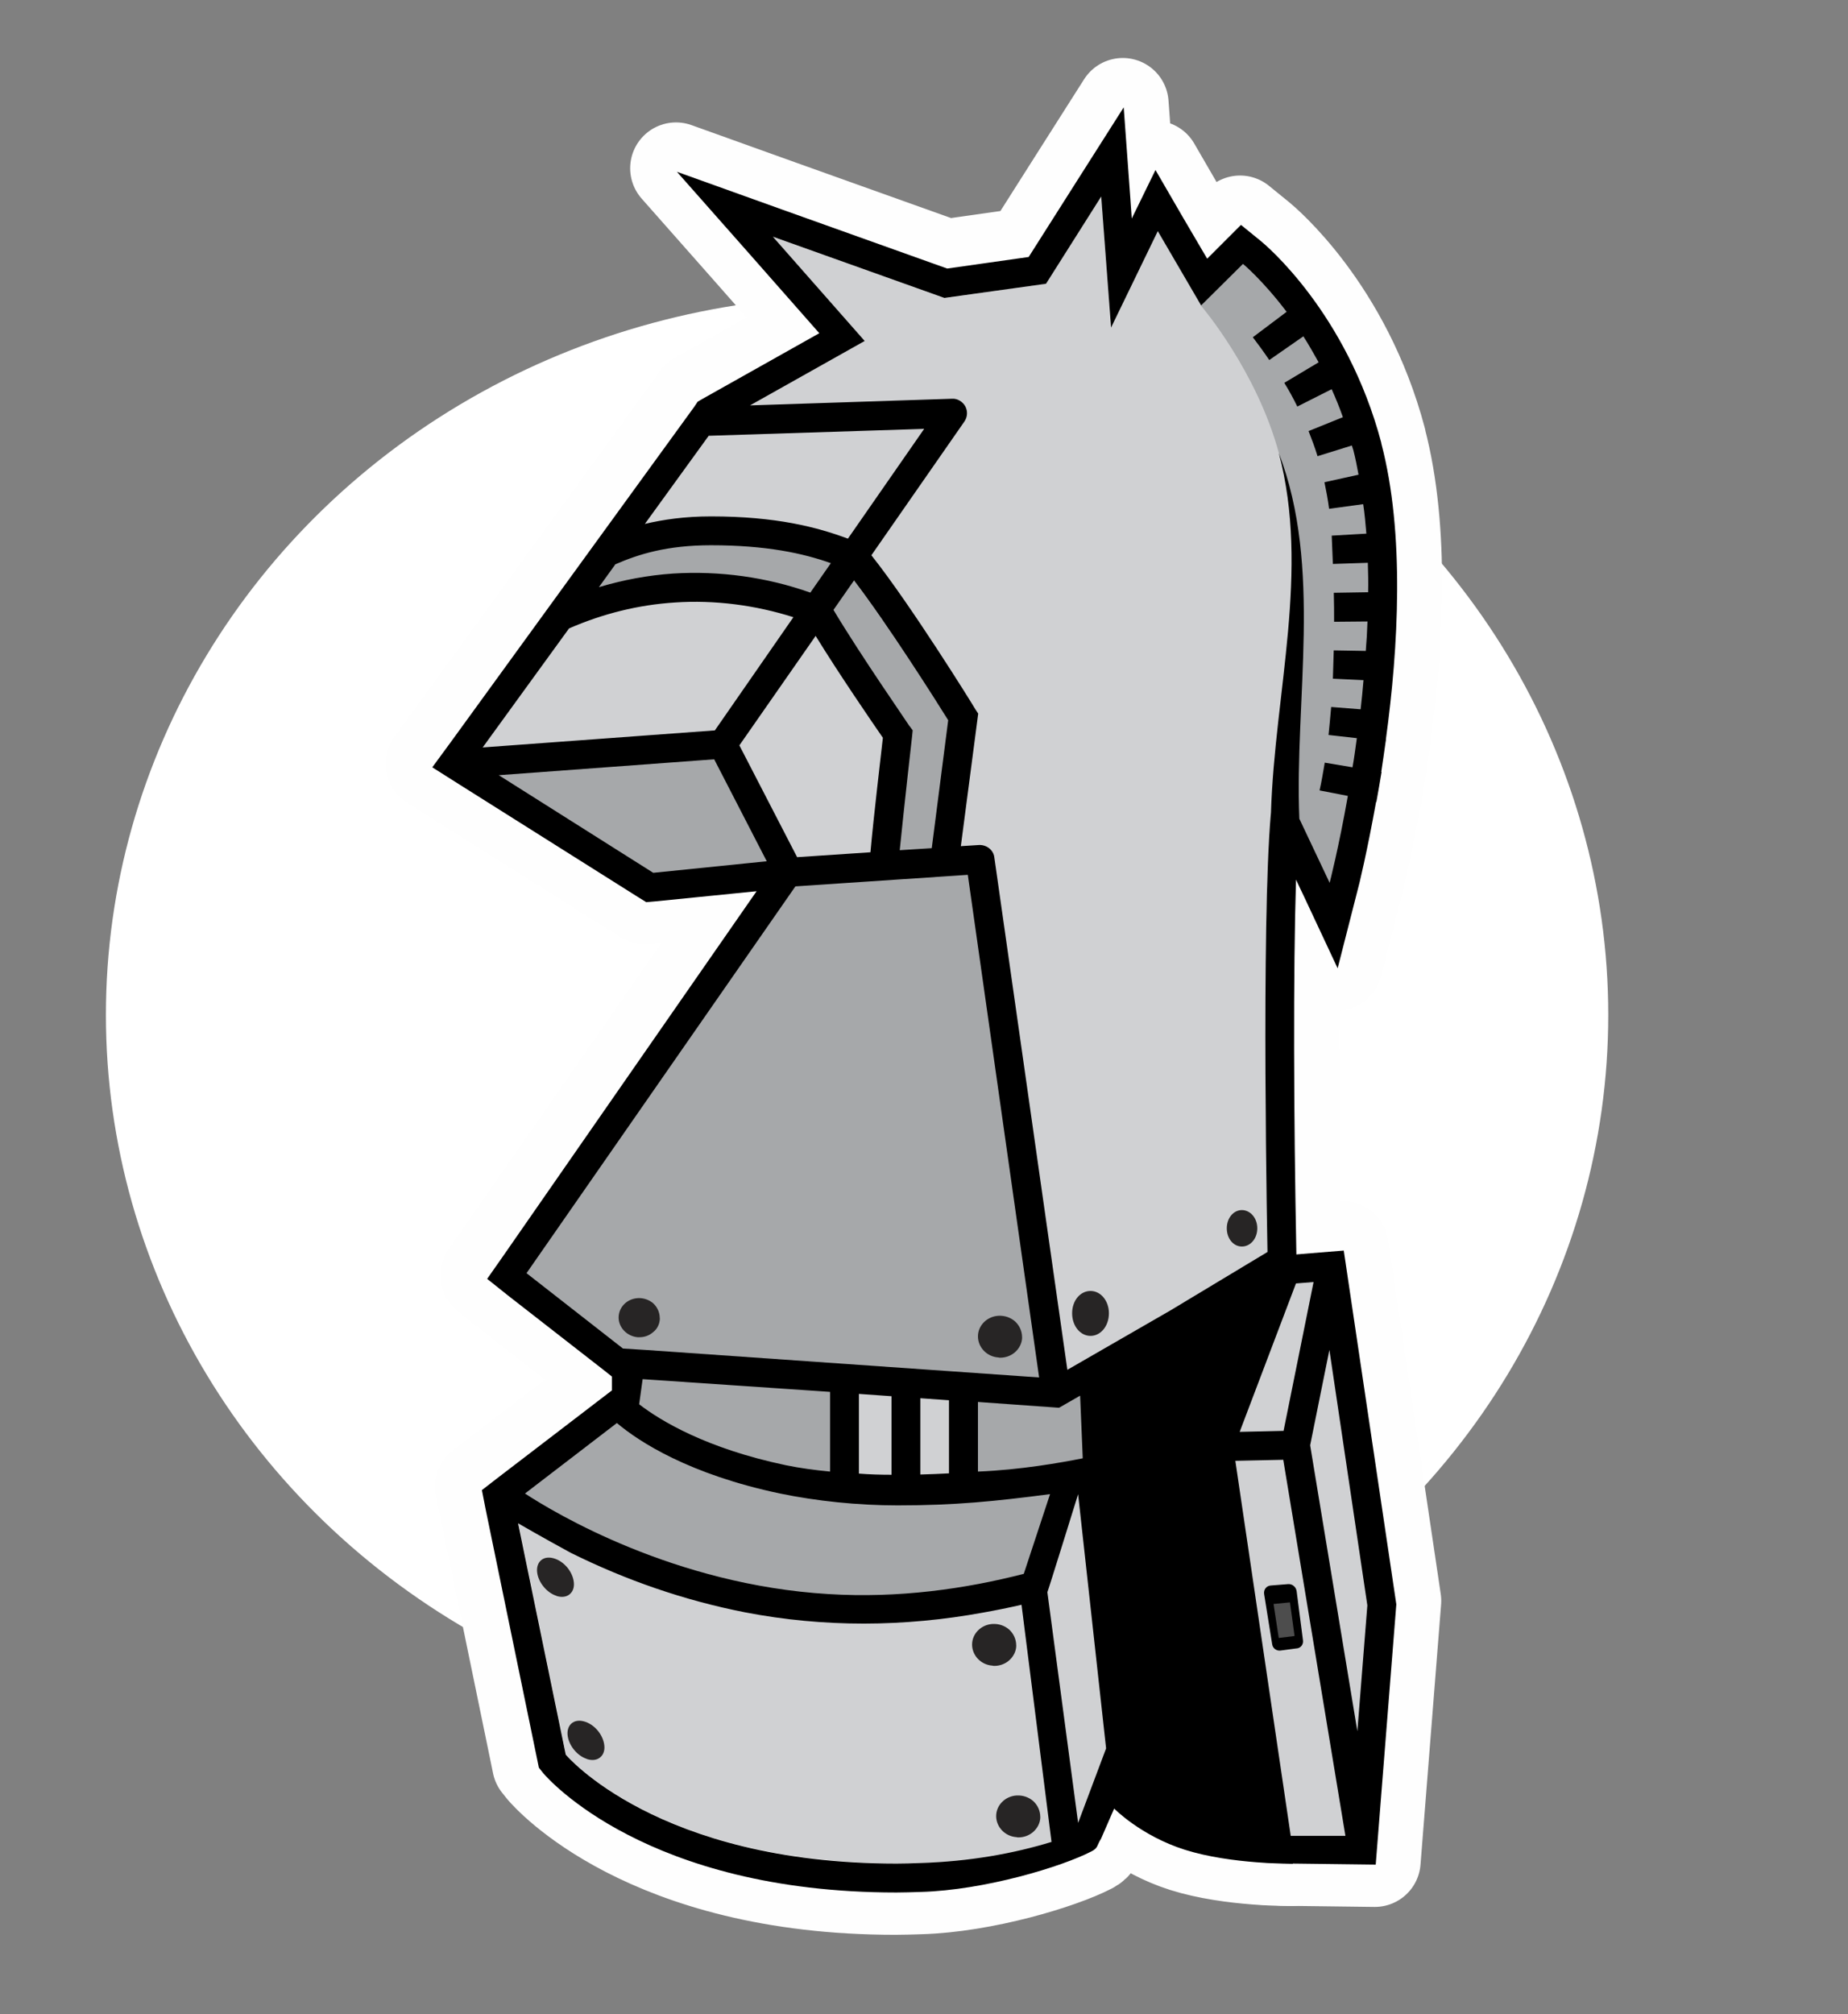 <?xml version="1.0" encoding="UTF-8" standalone="no"?>
<svg
   viewBox="0 0 302.4 329.51"
   version="1.1"
   id="svg18"
   sodipodi:docname="SaTML_LOGO_SW_circle.svg"
   inkscape:export-filename="SaTML_LOGO_SW_x.svg"
   inkscape:export-xdpi="96"
   inkscape:export-ydpi="96"
   inkscape:version="1.4 (e7c3feb1, 2024-10-09)"
   xmlns:inkscape="http://www.inkscape.org/namespaces/inkscape"
   xmlns:sodipodi="http://sodipodi.sourceforge.net/DTD/sodipodi-0.dtd"
   xmlns="http://www.w3.org/2000/svg"
   xmlns:svg="http://www.w3.org/2000/svg">
  <rect x="0" y="0" width="302.4" height="329.51" fill="#808080" stroke="none"/>
  <sodipodi:namedview
     id="namedview18"
     pagecolor="#56a542"
     bordercolor="#000000"
     borderopacity="0.25"
     inkscape:showpageshadow="2"
     inkscape:pageopacity="0.0"
     inkscape:pagecheckerboard="true"
     inkscape:deskcolor="#b9b9b9"
     showgrid="false"
     inkscape:zoom="1.1356451"
     inkscape:cx="251.39897"
     inkscape:cy="181.83498"
     inkscape:window-width="1456"
     inkscape:window-height="846"
     inkscape:window-x="578"
     inkscape:window-y="25"
     inkscape:window-maximized="0"
     inkscape:current-layer="svg18" />
  <defs
     id="defs1">
    <style
       id="style1">
      .cls-1 {
        fill: #a6a8aa;
      }

      .cls-1, .cls-2 {
        mix-blend-mode: multiply;
      }

      .cls-3 {
        isolation: isolate;
      }

      .cls-4 {
        fill: #272525;
      }

      .cls-5 {
        fill: #d0d1d3;
      }

      .cls-6 {
        fill: #4d4d4d;
      }
    </style>
  </defs>
  <ellipse
     style="fill:#ffffff;fill-opacity:1;stroke-width:18.409;stroke-dasharray:none"
     id="path18"
     cx="140.25"
     cy="166.044"
     rx="122.919"
     ry="117.636" />
  <g
     id="FINAL_doorShadow-2"
     transform="translate(12.1,-1.743)"
     style="isolation:isolate;stroke:#fefefe;stroke-width:15;stroke-linecap:round;stroke-linejoin:round;stroke-miterlimit:4.3;stroke-dasharray:none;stroke-opacity:1">
    <path
       d="M 213.79,73.64 C 208.12,52.23 194.7,41.13 194.13,40.65 l -3.31,-2.69 -5.53,5.53 -4.02,-6.85 -4.44,-7.66 -3.88,7.94 -0.28,-3.97 -1.04,-14.22 -7.66,12.05 -7.89,12.43 -13.33,1.89 -26.98,-9.64 -17.25,-6.19 12.15,13.75 11.15,12.66 -19,10.68 -0.9,0.52 -0.57,0.85 -39.88,54.91 -2.98,4.06 4.25,2.69 29.39,18.52 1.37,0.85 1.61,-0.14 16.45,-1.65 -41.54,59.78 -2.55,3.64 3.5,2.79 15.78,12.29 1.13,0.9 v 2.27 l -18.95,14.51 -2.32,1.8 0.57,2.93 8.51,41.3 0.24,1.18 0.76,0.95 c 0.66,0.76 16.82,19.47 57.75,19.47 1.28,0 2.6,-0.05 3.97,-0.09 10.49,-0.29 23.11,-4.13 27.96,-6.64 1.11,-0.57 0.85,-0.99 1.55,-2.06 l 2.15,-4.94 c 0,0 4.37,4.46 11.57,6.74 7.64,2.41 17.68,2.28 17.68,2.28 l -5.62,-31.33 3.73,-28.02 0.42,-2.93 -2.46,-1.61 -7.94,-5.34 11.2,-27.36 1.28,-0.8 -0.05,-2.74 c -0.43,-22.12 -0.52,-45.93 -0.05,-60.87 0.43,0.9 0.8,1.75 1.23,2.6 l 5.58,11.91 3.26,-12.76 c 0.19,-0.61 1.56,-6.29 3.03,-14.46 h 0.05 c 0.28,-1.56 0.57,-3.21 0.85,-4.91 h -0.05 c 0.24,-1.56 0.47,-3.21 0.71,-4.91 0.05,-0.14 0.05,-0.33 0.05,-0.47 2.03,-14.84 3.12,-33.65 -0.76,-48.39 z M 103.73,72.46 138.98,71.33 126.5,89.29 c -5.06,-1.89 -11.77,-3.64 -22.4,-3.64 -4.3,0 -7.85,0.52 -10.82,1.23 l 10.44,-14.41 z m 32.84,47.49 c -0.05,-0.14 -8.08,-11.72 -12.43,-19 l 3.36,-4.82 c 5.48,7.14 13.47,19.75 15.41,22.87 l -2.69,20.93 -5.24,0.33 c 0.71,-7.09 2.03,-18.71 2.03,-18.71 l 0.09,-0.9 -0.52,-0.71 z m -4.35,1.94 c -0.33,3.02 -1.51,12.81 -2.03,18.71 l -12,0.8 -9.45,-18.29 12.48,-17.91 c 3.83,6.24 9.31,14.22 11.01,16.68 z M 88.46,93.49 c 3.78,-1.65 8.41,-3.12 15.64,-3.12 9.07,0 15.07,1.32 19.61,2.93 l -3.36,4.82 C 113.17,95.57 105.46,94.53 97.9,95 c -4.11,0.28 -8.18,1.04 -12.14,2.22 l 2.69,-3.73 z m -7.6,10.49 c 5.53,-2.41 11.34,-3.87 17.39,-4.25 6.43,-0.43 13.09,0.43 19.33,2.41 l -12.85,18.52 -37.99,2.79 14.13,-19.47 z m 13.79,39.98 -25.28,-15.97 35.25,-2.6 8.6,16.68 z m -20.74,65.5 44,-63.28 28.21,-1.89 11.67,82.23 -64.27,-4.49 -3.83,-0.24 z m 87.14,22.02 3.45,-1.98 0.43,10.25 c -3.59,0.71 -10.16,1.89 -17.15,2.17 v -11.39 l 13.28,0.95 z m -18.01,-1.23 v 11.96 c -1.51,0.09 -3.07,0.14 -4.68,0.19 v -12.48 z m -9.4,-0.66 v 12.85 c -1.8,0 -3.59,-0.05 -5.34,-0.19 v -13.04 z m -10.06,-0.71 v 13.04 c -2.51,-0.24 -4.96,-0.57 -7.23,-1.04 -13.04,-2.74 -20.51,-7.28 -24.01,-9.97 l 0.57,-4.11 z m -34.88,5.1 c 3.64,3.07 11.86,8.41 26.7,11.53 5.95,1.23 12.66,1.94 19.23,1.94 9.45,0 15.88,-0.66 24.95,-1.84 l -4.3,13.04 c -9.55,2.46 -20.46,4.02 -31.95,3.31 -25.19,-1.51 -44.75,-13.23 -49.67,-16.45 l 15.03,-11.53 z m 49.57,71.98 c -1.32,0.05 -2.6,0.09 -3.83,0.09 -39.18,0 -54.11,-17.82 -54.11,-17.82 l -7.8,-37.85 c 3.26,1.89 8.22,4.63 8.6,4.82 9.03,4.49 18.62,7.8 28.5,9.74 12.9,2.5 26.09,2.41 38.99,0.05 2.13,-0.38 4.21,-0.8 6.29,-1.28 l 4.91,38.8 c -6.19,1.89 -13.37,3.21 -21.55,3.45 z m 25.9,-6.57 -5.03,-37.74 c 0.06,-0.02 5.03,-16.03 5.03,-16.03 l 4.58,41.59 -4.58,12.19 z m 41.87,-196.5 5.48,-0.05 c -0.05,1.61 -0.14,3.21 -0.28,4.82 L 206,107.57 c -0.05,1.61 -0.09,3.17 -0.14,4.63 l 5.01,0.24 c -0.14,1.61 -0.28,3.21 -0.47,4.77 l -4.82,-0.38 c -0.14,1.61 -0.28,3.12 -0.43,4.58 l 4.63,0.52 c -0.24,1.65 -0.42,3.21 -0.71,4.77 l -4.54,-0.76 c -0.28,1.61 -0.52,3.12 -0.85,4.54 l 4.63,0.9 c -1.51,8.55 -2.98,14.22 -2.98,14.22 0,0 -2.65,-5.62 -4.96,-10.49 -0.8,-19.56 3.83,-41.07 -3.36,-59.83 5.1,19.23 -0.66,39.18 -1.28,58.79 -1.65,18 -0.57,71.92 -0.57,71.92 l -16.02,9.64 -16.73,9.64 -11.95,-83.83 c -0.14,-1.23 -1.28,-2.08 -2.5,-2.03 l -2.98,0.19 2.84,-21.69 -0.47,-0.71 c -0.42,-0.76 -10.68,-17.25 -17.01,-25.19 l 15.22,-21.88 c 0.52,-0.76 0.57,-1.7 0.14,-2.5 -0.43,-0.76 -1.28,-1.28 -2.13,-1.23 l -33.08,1.09 18.76,-10.54 -15.03,-17.06 28.07,10.02 16.63,-2.32 9.03,-14.27 1.61,21.45 7.65,-15.78 7.09,12.15 6.85,-6.8 c 0,0 3.21,2.65 7.14,7.84 l -5.53,4.16 c 0.9,1.18 1.8,2.41 2.69,3.73 l 5.58,-3.88 c 0.85,1.32 1.65,2.74 2.5,4.25 l -5.62,3.36 c 0.76,1.23 1.46,2.5 2.13,3.88 l 5.62,-2.84 c 0.66,1.46 1.28,2.98 1.84,4.58 l -5.62,2.27 c 0.52,1.32 1.04,2.69 1.47,4.11 l 5.62,-1.75 c 0.09,0.28 0.14,0.52 0.24,0.76 0.33,1.32 0.61,2.65 0.85,4.02 l -5.58,1.23 c 0.28,1.37 0.57,2.84 0.76,4.35 l 5.58,-0.76 c 0.24,1.56 0.38,3.17 0.52,4.82 l -5.67,0.33 0.19,4.63 5.72,-0.19 c 0.05,1.61 0.09,3.21 0.05,4.82 l -5.62,0.09 c 0.05,1.65 0.05,3.21 0.05,4.73 z"
       id="path15-3"
       style="stroke:#fefefe;stroke-width:15;stroke-linecap:round;stroke-linejoin:round;stroke-miterlimit:4.3;stroke-dasharray:none;stroke-opacity:1" />
    <polygon
       class="cls-5"
       points="196.89,303.78 187.14,237.77 198.12,208.82 205.61,208.21 213.84,263.63 210.67,303.78 "
       id="polygon15-6"
       style="fill:#d0d1d3;stroke:#fefefe;stroke-width:15;stroke-linecap:round;stroke-linejoin:round;stroke-miterlimit:4.3;stroke-dasharray:none;stroke-opacity:1" />
    <path
       d="m 207.65,205.76 -11.19,0.91 -11.73,30.92 10.09,68.29 4.5,0.17 13.55,0.17 3.37,-42.58 -8.6,-57.88 z m 2.21,78.61 -7.72,-46.75 3.15,-15.61 6.21,41.8 -1.63,20.56 z m -10.04,-73.23 2.88,-0.23 -4.91,24.35 -7.18,0.16 z m -9.93,29.02 7.85,-0.17 10.17,61.52 h -8.95 l -9.06,-61.34 z"
       id="path16-5"
       style="stroke:#fefefe;stroke-width:15;stroke-linecap:round;stroke-linejoin:round;stroke-miterlimit:4.3;stroke-dasharray:none;stroke-opacity:1" />
  </g>
  <g
     class="cls-3"
     id="g18"
     transform="translate(12.248,-1.166)">
    <g
       id="OUTLINES">
      <path
         class="cls-5"
         d="M 209.2,74.84 C 203.87,54.7 191.13,44.33 191.13,44.33 l -6.81,6.81 -7.11,-12.14 -7.66,15.79 -1.58,-21.48 -9.06,14.26 -16.62,2.35 -28.09,-10.03 15.05,17.05 -24.07,13.54 -39.87,54.92 29.36,18.52 26.67,-2.65 -47.41,68.16 15.76,12.33 3.87,0.26 -1.22,9.17 -20.48,15.7 8.5,41.33 c 0,0 15.89,18.94 57.94,17.73 8.09,-0.23 15.71,-0.59 21.81,-2.71 3.33,-1.16 5.99,-3.35 8.61,-4.93 0.54,-0.33 0.7,-2.25 1.25,-2.51 0.6,-0.28 1.56,1.06 2.13,0.78 9.97,-4.97 15.21,-9.58 15.21,-9.58 l 5.5,-40.94 -16.08,-10.75 c 0,0 -1.76,-9.12 -3.21,-16.29 l 21.69,-13.01 c 0,0 -1.54,-74.96 1.74,-77.6 0.69,0.69 8.44,17.21 8.44,17.21 0,0 11.08,-43.46 3.85,-70.78 z"
         id="path1" />
    </g>
    <g
       id="COLOUR">
      <g
         id="FINAL_colour_darkGold">
        <path
           class="cls-1"
           d="m 156.37,259.05 c -2.88,2.02 -20.81,7.47 -46.96,2.97 -16.3,-2.81 -35.1,-14.11 -38.83,-16.57 l 17.79,-13.67 c 5.76,6.48 19.58,11.88 31.93,13.83 18.71,2.95 38.45,0.16 42.43,-1.86 l -6.37,15.31 z"
           id="path2" />
        <path
           class="cls-1"
           d="m 136.8,120.5 c -0.1,-0.1 -12.78,-19.41 -12.78,-19.41 l 3.44,-4.94 c 5.61,7.31 13.52,19.75 15.51,22.94 l -2.41,21.19 -5.97,0.31 c 0.73,-7.26 2.21,-20.1 2.21,-20.1 z"
           id="path3" />
        <path
           class="cls-1"
           d="m 88.26,93.58 c 3.97,-1.74 8.53,-3.34 16.13,-3.34 9.34,0 14.86,1.32 19.5,2.96 l -3.4,5.09 c -7.36,-2.57 -14.36,-3.61 -22.16,-3.13 -4.31,0.29 -8.55,0.83 -12.72,2.09 l 2.64,-3.67 z"
           id="path4" />
        <polygon
           class="cls-1"
           points="147.29,143.47 159.64,228.37 89.58,222.82 72.33,209.71 115.86,145.89 "
           id="polygon4" />
        <polygon
           class="cls-1"
           points="93.59,144.31 66.77,127.39 104.55,124.61 113.62,142.26 "
           id="polygon5" />
        <g
           class="cls-2"
           id="g6">
          <path
             class="cls-1"
             d="m 124.58,227.71 -0.43,15.07 c -16.46,-2.2 -27.63,-8.57 -32.82,-12.21 l 0.62,-4.64 z"
             id="path5" />
          <polygon
             class="cls-1"
             points="164.99,240.75 159.81,242.4 147.01,244.21 147.01,229.91 161.14,230.85 164.97,229.22 "
             id="polygon6" />
        </g>
        <path
           class="cls-1"
           d="m 205.75,148.79 -6.17,-14.11 c 0,-24.49 2.21,-41.73 -2.55,-59.36 -3.64,-13.48 -12.61,-23.98 -12.76,-24.16 l 7.2,-7.31 c 0.73,0.87 11.69,7.73 19.27,32.6 5.77,18.92 -3.02,66.65 -4.99,72.35 z"
           id="path6" />
      </g>
    </g>
    <g
       id="NAILS">
      <path
         class="cls-4"
         d="m 169.21,216.02 c 0,2.09 -1.34,3.7 -3.01,3.7 -1.67,0 -3.01,-1.61 -3.01,-3.7 0,-2.09 1.34,-3.65 3.01,-3.65 1.67,0 3.01,1.61 3.01,3.65 z"
         id="path7" />
      <path
         class="cls-4"
         d="m 193.49,202.12 c 0,1.68 -1.12,2.98 -2.52,2.98 -1.4,0 -2.47,-1.31 -2.47,-2.98 0,-1.67 1.08,-2.98 2.47,-2.98 1.39,0 2.52,1.31 2.52,2.98 z"
         id="path8" />
      <path
         class="cls-4"
         d="m 95.73,216.79 c 0,0.91 -0.39,1.79 -1.14,2.35 -0.61,0.52 -1.36,0.8 -2.19,0.8 h -0.31 c -1.75,-0.16 -3.11,-1.59 -3.11,-3.22 0,-1.71 1.4,-3.1 3.19,-3.18 0.92,-0.04 1.79,0.28 2.45,0.83 0.7,0.64 1.09,1.51 1.09,2.43 z"
         id="path9" />
      <path
         class="cls-4"
         d="m 155.01,219.92 c 0,0.98 -0.47,1.88 -1.22,2.52 -0.66,0.55 -1.5,0.85 -2.35,0.85 -0.09,0 -0.23,0 -0.33,-0.04 -1.88,-0.13 -3.33,-1.66 -3.33,-3.45 0,-1.79 1.5,-3.28 3.38,-3.37 0.99,-0.04 1.92,0.26 2.67,0.9 0.75,0.68 1.17,1.62 1.17,2.6 z"
         id="path10" />
      <path
         class="cls-4"
         d="m 154.05,270.34 c 0,0.98 -0.47,1.88 -1.22,2.52 -0.66,0.55 -1.5,0.85 -2.35,0.85 -0.09,0 -0.23,0 -0.33,-0.04 -1.88,-0.13 -3.33,-1.66 -3.33,-3.45 0,-1.79 1.5,-3.28 3.38,-3.37 0.99,-0.04 1.92,0.26 2.67,0.9 0.75,0.68 1.17,1.62 1.17,2.6 z"
         id="path11" />
      <path
         class="cls-4"
         d="m 81.67,260.37 c 0,0.82 -0.36,1.44 -0.93,1.78 -0.49,0.29 -1.12,0.34 -1.77,0.16 -0.07,-0.02 -0.18,-0.05 -0.26,-0.1 -1.48,-0.5 -2.82,-2.11 -3.05,-3.71 -0.25,-1.74 0.92,-2.86 2.62,-2.41 0.88,0.23 1.72,0.79 2.39,1.63 0.65,0.84 1,1.8 1,2.66 z"
         id="path12" />
      <path
         class="cls-4"
         d="m 86.66,287.06 c 0,0.82 -0.36,1.44 -0.93,1.78 -0.49,0.29 -1.12,0.34 -1.77,0.16 -0.07,-0.02 -0.18,-0.05 -0.26,-0.1 -1.48,-0.5 -2.82,-2.11 -3.05,-3.71 -0.25,-1.74 0.92,-2.86 2.62,-2.41 0.88,0.23 1.72,0.79 2.39,1.63 0.65,0.84 1,1.8 1,2.66 z"
         id="path13" />
      <path
         class="cls-4"
         d="m 157.99,298.4 c 0,0.98 -0.47,1.88 -1.22,2.52 -0.66,0.55 -1.5,0.85 -2.35,0.85 -0.09,0 -0.23,0 -0.33,-0.04 -1.88,-0.13 -3.33,-1.66 -3.33,-3.45 0,-1.79 1.5,-3.28 3.38,-3.37 0.99,-0.04 1.92,0.26 2.67,0.9 0.75,0.68 1.17,1.62 1.17,2.6 z"
         id="path14" />
    </g>
    <g
       id="DOOR">
      <g
         id="FINAL_doorShadow">
        <path
           d="M 213.79,73.64 C 208.12,52.23 194.7,41.13 194.13,40.65 l -3.31,-2.69 -5.53,5.53 -4.02,-6.85 -4.44,-7.66 -3.88,7.94 -0.28,-3.97 -1.04,-14.22 -7.66,12.05 -7.89,12.43 -13.33,1.89 -26.98,-9.64 -17.25,-6.19 12.15,13.75 11.15,12.66 -19,10.68 -0.9,0.52 -0.57,0.85 -39.88,54.91 -2.98,4.06 4.25,2.69 29.39,18.52 1.37,0.85 1.61,-0.14 16.45,-1.65 -41.54,59.78 -2.55,3.64 3.5,2.79 15.78,12.29 1.13,0.9 v 2.27 l -18.95,14.51 -2.32,1.8 0.57,2.93 8.51,41.3 0.24,1.18 0.76,0.95 c 0.66,0.76 16.82,19.47 57.75,19.47 1.28,0 2.6,-0.05 3.97,-0.09 10.49,-0.29 23.11,-4.13 27.96,-6.64 1.11,-0.57 0.85,-0.99 1.55,-2.06 l 2.15,-4.94 c 0,0 4.37,4.46 11.57,6.74 7.64,2.41 17.68,2.28 17.68,2.28 l -5.62,-31.33 3.73,-28.02 0.42,-2.93 -2.46,-1.61 -7.94,-5.34 11.2,-27.36 1.28,-0.8 -0.05,-2.74 c -0.43,-22.12 -0.52,-45.93 -0.05,-60.87 0.43,0.9 0.8,1.75 1.23,2.6 l 5.58,11.91 3.26,-12.76 c 0.19,-0.61 1.56,-6.29 3.03,-14.46 h 0.05 c 0.28,-1.56 0.57,-3.21 0.85,-4.91 h -0.05 c 0.24,-1.56 0.47,-3.21 0.71,-4.91 0.05,-0.14 0.05,-0.33 0.05,-0.47 2.03,-14.84 3.12,-33.65 -0.76,-48.39 z M 103.73,72.46 138.98,71.33 126.5,89.29 c -5.06,-1.89 -11.77,-3.64 -22.4,-3.64 -4.3,0 -7.85,0.52 -10.82,1.23 l 10.44,-14.41 z m 32.84,47.49 c -0.05,-0.14 -8.08,-11.72 -12.43,-19 l 3.36,-4.82 c 5.48,7.14 13.47,19.75 15.41,22.87 l -2.69,20.93 -5.24,0.33 c 0.71,-7.09 2.03,-18.71 2.03,-18.71 l 0.09,-0.9 -0.52,-0.71 z m -4.35,1.94 c -0.33,3.02 -1.51,12.81 -2.03,18.71 l -12,0.8 -9.45,-18.29 12.48,-17.91 c 3.83,6.24 9.31,14.22 11.01,16.68 z M 88.46,93.49 c 3.78,-1.65 8.41,-3.12 15.64,-3.12 9.07,0 15.07,1.32 19.61,2.93 l -3.36,4.82 C 113.17,95.57 105.46,94.53 97.9,95 c -4.11,0.28 -8.18,1.04 -12.14,2.22 l 2.69,-3.73 z m -7.6,10.49 c 5.53,-2.41 11.34,-3.87 17.39,-4.25 6.43,-0.43 13.09,0.43 19.33,2.41 l -12.85,18.52 -37.99,2.79 14.13,-19.47 z m 13.79,39.98 -25.28,-15.97 35.25,-2.6 8.6,16.68 z m -20.74,65.5 44,-63.28 28.21,-1.89 11.67,82.23 -64.27,-4.49 -3.83,-0.24 z m 87.14,22.02 3.45,-1.98 0.43,10.25 c -3.59,0.71 -10.16,1.89 -17.15,2.17 v -11.39 l 13.28,0.95 z m -18.01,-1.23 v 11.96 c -1.51,0.09 -3.07,0.14 -4.68,0.19 v -12.48 z m -9.4,-0.66 v 12.85 c -1.8,0 -3.59,-0.05 -5.34,-0.19 v -13.04 z m -10.06,-0.71 v 13.04 c -2.51,-0.24 -4.96,-0.57 -7.23,-1.04 -13.04,-2.74 -20.51,-7.28 -24.01,-9.97 l 0.57,-4.11 z m -34.88,5.1 c 3.64,3.07 11.86,8.41 26.7,11.53 5.95,1.23 12.66,1.94 19.23,1.94 9.45,0 15.88,-0.66 24.95,-1.84 l -4.3,13.04 c -9.55,2.46 -20.46,4.02 -31.95,3.31 -25.19,-1.51 -44.75,-13.23 -49.67,-16.45 l 15.03,-11.53 z m 49.57,71.98 c -1.32,0.05 -2.6,0.09 -3.83,0.09 -39.18,0 -54.11,-17.82 -54.11,-17.82 l -7.8,-37.85 c 3.26,1.89 8.22,4.63 8.6,4.82 9.03,4.49 18.62,7.8 28.5,9.74 12.9,2.5 26.09,2.41 38.99,0.05 2.13,-0.38 4.21,-0.8 6.29,-1.28 l 4.91,38.8 c -6.19,1.89 -13.37,3.21 -21.55,3.45 z m 25.9,-6.57 -5.03,-37.74 c 0.06,-0.02 5.03,-16.03 5.03,-16.03 l 4.58,41.59 -4.58,12.19 z m 41.87,-196.5 5.48,-0.05 c -0.05,1.61 -0.14,3.21 -0.28,4.82 L 206,107.57 c -0.05,1.61 -0.09,3.17 -0.14,4.63 l 5.01,0.24 c -0.14,1.61 -0.28,3.21 -0.47,4.77 l -4.82,-0.38 c -0.14,1.61 -0.28,3.12 -0.43,4.58 l 4.63,0.52 c -0.24,1.65 -0.42,3.21 -0.71,4.77 l -4.54,-0.76 c -0.28,1.61 -0.52,3.12 -0.85,4.54 l 4.63,0.9 c -1.51,8.55 -2.98,14.22 -2.98,14.22 0,0 -2.65,-5.62 -4.96,-10.49 -0.8,-19.56 3.83,-41.07 -3.36,-59.83 5.1,19.23 -0.66,39.18 -1.28,58.79 -1.65,18 -0.57,71.92 -0.57,71.92 l -16.02,9.64 -16.73,9.64 -11.95,-83.83 c -0.14,-1.23 -1.28,-2.08 -2.5,-2.03 l -2.98,0.19 2.84,-21.69 -0.47,-0.71 c -0.42,-0.76 -10.68,-17.25 -17.01,-25.19 l 15.22,-21.88 c 0.52,-0.76 0.57,-1.7 0.14,-2.5 -0.43,-0.76 -1.28,-1.28 -2.13,-1.23 l -33.08,1.09 18.76,-10.54 -15.03,-17.06 28.07,10.02 16.63,-2.32 9.03,-14.27 1.61,21.45 7.65,-15.78 7.09,12.15 6.85,-6.8 c 0,0 3.21,2.65 7.14,7.84 l -5.53,4.16 c 0.9,1.18 1.8,2.41 2.69,3.73 l 5.58,-3.88 c 0.85,1.32 1.65,2.74 2.5,4.25 l -5.62,3.36 c 0.76,1.23 1.46,2.5 2.13,3.88 l 5.62,-2.84 c 0.66,1.46 1.28,2.98 1.84,4.58 l -5.62,2.27 c 0.52,1.32 1.04,2.69 1.47,4.11 l 5.62,-1.75 c 0.09,0.28 0.14,0.52 0.24,0.76 0.33,1.32 0.61,2.65 0.85,4.02 l -5.58,1.23 c 0.28,1.37 0.57,2.84 0.76,4.35 l 5.58,-0.76 c 0.24,1.56 0.38,3.17 0.52,4.82 l -5.67,0.33 0.19,4.63 5.72,-0.19 c 0.05,1.61 0.09,3.21 0.05,4.82 l -5.62,0.09 c 0.05,1.65 0.05,3.21 0.05,4.73 z"
           id="path15" />
        <polygon
           class="cls-5"
           points="187.14,237.77 198.12,208.82 205.61,208.21 213.84,263.63 210.67,303.78 196.89,303.78 "
           id="polygon15" />
        <path
           d="m 207.65,205.76 -11.19,0.91 -11.73,30.92 10.09,68.29 4.5,0.17 13.55,0.17 3.37,-42.58 -8.6,-57.88 z m 2.21,78.61 -7.72,-46.75 3.15,-15.61 6.21,41.8 -1.63,20.56 z m -10.04,-73.23 2.88,-0.23 -4.91,24.35 -7.18,0.16 z m -9.93,29.02 7.85,-0.17 10.17,61.52 h -8.95 l -9.06,-61.34 z"
           id="path16" />
      </g>
      <g
         id="FINAL_doorFront">
        <g
           id="g17">
          <path
             d="m 199.98,270.84 -2.69,0.36 c -0.65,0.09 -1.26,-0.36 -1.36,-1 l -1.32,-8.24 c -0.11,-0.71 0.36,-1.34 1.06,-1.4 l 2.88,-0.23 c 0.67,-0.05 1.29,0.47 1.38,1.17 l 1.04,8.06 c 0.08,0.63 -0.36,1.21 -0.99,1.29 z"
             id="path17" />
          <polygon
             class="cls-6"
             points="197,269.14 196.15,263.58 198.84,263.32 199.59,268.82 "
             id="polygon17" />
        </g>
      </g>
    </g>
  </g>
</svg>
